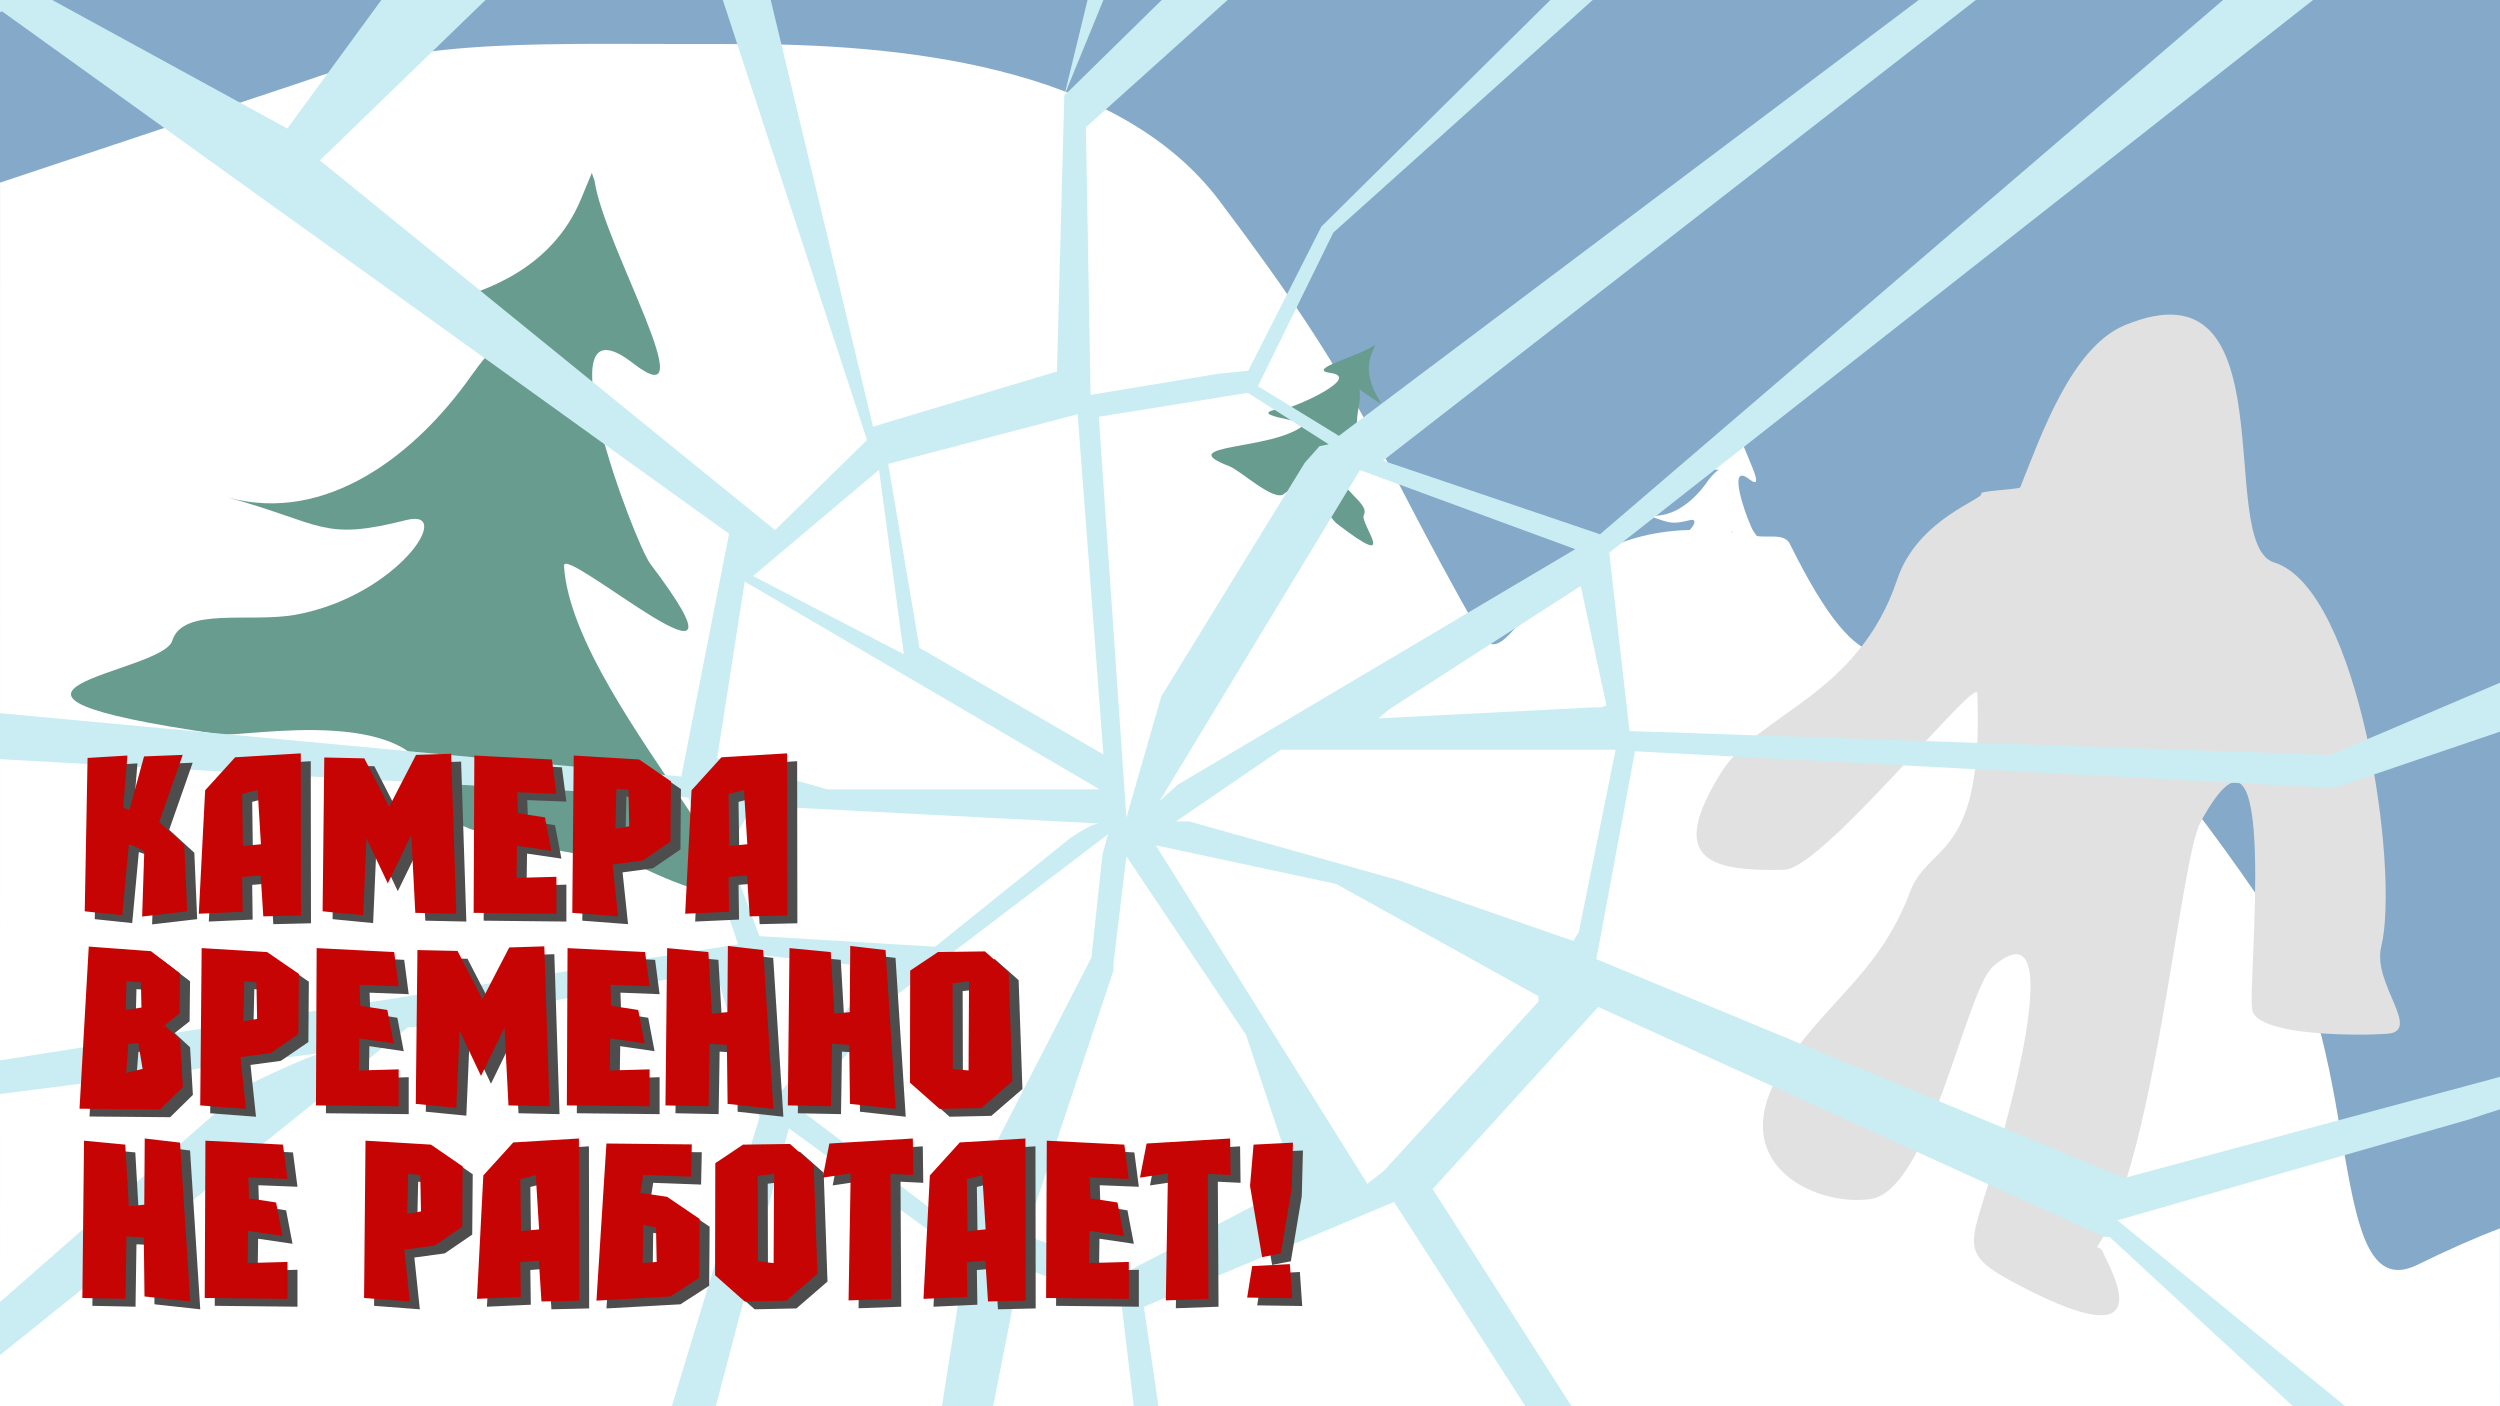 <?xml version="1.0" encoding="UTF-8"?>
<!DOCTYPE svg PUBLIC "-//W3C//DTD SVG 1.1//EN" "http://www.w3.org/Graphics/SVG/1.1/DTD/svg11.dtd">
<!-- Creator: CorelDRAW X8 -->
<svg xmlns="http://www.w3.org/2000/svg" xml:space="preserve" width="1200px" height="675px" version="1.1" style="shape-rendering:geometricPrecision; text-rendering:geometricPrecision; image-rendering:optimizeQuality; fill-rule:evenodd; clip-rule:evenodd"
viewBox="0 0 53876 30305"
 xmlns:xlink="http://www.w3.org/1999/xlink">
 <rect x="0" y="0" width="53876" height="30305" fill="#333333" stroke="none"/>
 <defs>
  <style type="text/css">
   <![CDATA[
    .fil4 {fill:none}
    .fil2 {fill:#679C8E}
    .fil0 {fill:#84A9C9}
    .fil5 {fill:#C9EDF2}
    .fil3 {fill:#E1E1E1}
    .fil1 {fill:white}
    .fil6 {fill:#4D4D4D;fill-rule:nonzero}
    .fil7 {fill:#C70404;fill-rule:nonzero}
   ]]>
  </style>
 </defs>
 <g id="Слой_x0020_1">
  <g id="_216123272">
   <polygon class="fil0" points="0,24057 19,24479 21088,30305 53876,30305 53876,0 0,0 "/>
   <path class="fil1" d="M6636 1725c2577,-926 4991,-765 9204,-776 3458,-8 8201,416 10436,3374 3217,4258 3168,5019 5584,9280 710,1252 1071,-2088 4553,-2182 128,-134 145,-248 2,-211 -478,120 -464,22 -1008,-128 558,154 1064,-247 1371,-681 264,-375 349,-247 167,-285 -1039,-212 128,64 454,-714l63 -151 15 46c52,364 639,1356 217,1028 -532,-413 9,1015 98,1132 25,34 48,65 69,94 226,43 596,-63 709,166 3271,6622 2354,-3928 10437,8120 1947,2902 1128,8385 3091,7419 620,-305 1251,-585 1776,-784l1 3833 -53875 0 1 -26369 6635 -2211zm30669 9739c17,2 33,3 50,5 -29,-13 -48,-17 -50,-5z"/>
   <path class="fil2" d="M12516 4302c-1245,2972 -5703,1917 -1733,2729 695,142 370,-344 -641,1086 -1171,1658 -3102,3191 -5234,2602 2078,574 2024,949 3850,488 1061,-269 -190,1631 -2371,2038 -996,186 -2446,-179 -2676,565 -221,719 -5406,1090 1037,2016 503,72 4476,-729 4597,1354 58,1010 3745,1173 4607,1572 4558,2107 -1615,-3414 -1797,-6558 -29,-494 4484,3425 1860,-43 -338,-448 -2403,-5900 -371,-4322 1611,1252 -632,-2539 -830,-3927l-59 -177 -239 577z"/>
   <g>
    <path class="fil3" d="M43535 10506c430,-1058 1087,-3013 2254,-3497 3581,-1485 1932,4718 3217,5111 1837,561 2715,6632 2310,8281 -196,799 889,1819 129,1877 -534,41 -2758,63 -2907,-501 -122,-461 641,-7271 -1111,-4070 -451,823 -966,7129 -2180,9081 -117,187 0,0 86,226 99,262 1373,2352 -1787,702 -1449,-757 -1068,-809 -500,-2863 54,-196 1634,-5512 -92,-4028 -595,511 -1359,4819 -2636,5013 -1218,185 -3314,-807 -1794,-2981 961,-1375 2003,-1952 2640,-3641 404,-1069 1585,-675 1448,-4275 -15,-393 -3326,3778 -4154,3802 -1701,49 -2503,-269 -1368,-2092 798,-1280 2954,-1645 3797,-4167 441,-1319 1915,-1739 1809,-1853 -43,-46 826,-93 839,-125z"/>
    <path class="fil4" d="M45161 9609c-520,-401 -371,602 200,251 140,-85 -151,-233 -200,-251z"/>
    <path class="fil4" d="M45705 9862c190,549 1239,337 536,1 -133,-63 -575,-114 -536,-1z"/>
    <path class="fil4" d="M44795 10829c220,-376 1069,45 1322,219 15,10 489,668 39,340 -205,-149 -1030,-409 -1330,-177 -186,144 -77,191 -77,-77 0,-175 -43,-151 46,-305z"/>
   </g>
   <path class="fil2" d="M29570 7588c-341,805 708,1471 -202,854 -159,-108 -3,-137 -89,330 -100,542 -32,1207 486,1509 -505,-294 -568,-213 -824,-655 -149,-257 -281,346 53,847 153,228 498,441 397,626 -97,180 813,1257 -587,181 -110,-84 -707,-1007 -1134,-636 -207,180 -937,-505 -1178,-597 -1273,-487 969,-333 1614,-894 101,-88 -1515,-222 -344,-369 151,-19 1601,-651 909,-747 -548,-75 613,-358 920,-582l46 -22 -67 155z"/>
  </g>
  <path class="fil5" d="M8218 0l-2026 2770 -5066 -2770 -1126 0 0 268 39 -27 15673 11262 -1030 5232 -14682 -1366 0 991 14834 826 1072 3164 -15906 2501 0 725 6933 -885c-268,63 -1378,575 -1625,713l-5308 4655 0 1144 8796 -7067 119 0 6500 -1229 952 3171 -1889 6227 948 0 1575 -5989 3805 2775 -507 3214 1104 0 592 -3016 2181 872 257 2144 533 0 -315 -2144 5391 -2259 2831 4403 994 0 -2993 -4681 3568 -3924 10900 4955 119 0 3953 3650 1129 0 -4913 -4007 7600 -2180c238,-82 450,-152 646,-211l0 -701 -8098 2180 -11376 -4717 833 -4479 15062 793 3579 -1216 0 -1055 -3658 1557 -15102 -515 -436 -3845 15167 -11909 -1940 0 -13426 11513 -4677 -1586 12776 -9927 -1232 0 -12495 9392 -1744 -1070 1625 -3310 5589 -5012 -913 0 -4934 4883 -1576 3107 -644 64 -2754 456 -100 -5767 3053 -2743 -1420 0 -2099 2059 501 -2059 342 0 -843 2059 -158 5946 -3964 1189 -2204 -9194 -1033 0 3108 9481 -1982 1943 -9810 -7968 3570 -3456 -2245 0zm16690 18217l4559 7293 357 -278 3329 -3646 0 -119 -4360 -2418 -3885 -832zm436 -516l278 0 4519 1269 3765 1308 119 -198 793 -3925 -7214 0 -2260 1546zm-356 -436l396 -357 8562 -5073 -4638 -1705 -4320 7135zm9077 -4637l555 2576c-165,55 -105,40 -278,40l-4637 237 237 -198 4123 -2655zm-5431 -3053l-198 40 -317 357 -3092 5034 -753 2616 -594 -8641 3210 -516 1744 1110zm-4360 8879l2577 3845 1070 3211 -3647 1903 -2180 -793 1903 -5708 0 -159 277 -2299zm-396 -475l-119 436 -238 2219 -2973 5788 -3290 -2498 1982 -2418 4638 -3527zm-208 -233c-190,35 -437,208 -595,307l-2923 2349 -3786 -228 -693 -1853 555 -962 7442 387zm-4688 3111l-2140 2656 -872 -2973 3012 317zm4717 -3845c-132,0 -264,0 -396,0l-5470 0 -2378 -673 594 -3806 7650 4479zm-475 -8086l555 7333 -3964 -2299 -674 -3963 4083 -1071zm-4281 1199l535 3974 -3250 -1685 2715 -2289z"/>
  <path class="fil6" d="M2849 19893l-807 -85 61 -3305 859 -52 -92 1116 132 61 317 -1158 833 -33 -506 1445 542 495 61 1431 -971 113 46 -1408 -235 -118 -97 -33 -143 1531zm1651 -33l137 -2661 646 -710 1414 -85 5 3493 -812 19 -56 -880 -399 33 10 748 -945 43zm935 -2580l15 1120 389 -38 -72 -1167 -332 85zm4615 2580l-884 -19 -87 -1676 -506 1040 -460 -970 -72 1658 -874 -85 36 -3315 864 19 536 1041 578 -1116 756 -24 113 3447zm2156 0l-1783 -19 15 -3390 1671 85 97 739 -843 -33 15 452 583 89 138 721 -741 -109 -10 693 858 -24 0 796zm1273 -1832l296 -52 -15 -786 -261 -23 -20 861zm56 1888l-986 -75 30 -3390 1411 85 685 470 -11 1300 -592 405 -655 89 118 1116zm1446 -56l137 -2661 646 -710 1415 -85 5 3493 -813 19 -56 -880 -399 33 11 748 -946 43zm935 -2580l16 1120 388 -38 -71 -1167 -333 85zm-12990 4653l337 -52 -10 -541 -312 -24 -15 617zm56 735l-46 621 353 -84 -92 -556 -215 19zm685 1408l-1738 -15 200 -3493 1338 99 629 480 -10 862 -322 254 332 306 61 1026 -490 481zm1794 -1898l296 -52 -15 -786 -261 -24 -20 862zm56 1888l-987 -75 31 -3390 1411 84 684 471 -10 1300 -593 405 -654 89 118 1116zm3291 -56l-1784 -19 16 -3390 1671 84 97 740 -843 -33 15 452 583 89 138 721 -741 -109 -11 693 859 -24 0 796zm3250 0l-884 -19 -87 -1676 -506 1040 -460 -970 -71 1658 -874 -85 36 -3315 863 19 537 1041 577 -1116 757 -24 112 3447zm2157 0l-1784 -19 15 -3390 1672 84 97 740 -844 -33 16 452 582 89 138 721 -741 -109 -10 693 859 -24 0 796zm1272 0l-930 -19 36 -3390 889 84 77 1328 332 -33 10 -1426 762 89 219 3423 -986 -108 -15 -1271 -373 -24 -21 1347zm2637 0l-930 -19 36 -3390 889 84 77 1328 332 -33 10 -1426 761 89 220 3423 -986 -108 -15 -1271 -373 -24 -21 1347zm2622 -2651l5 1846 337 33 10 -1922 -352 43zm-281 2707l-639 -565 5 -2415 598 -401 1012 -14 511 452 82 2345 -670 579 -899 19zm-17544 4094l-930 -19 35 -3390 890 84 76 1328 332 -33 11 -1426 761 89 220 3423 -987 -108 -15 -1271 -373 -24 -20 1347zm3490 0l-1783 -19 15 -3390 1671 84 97 740 -843 -33 15 452 583 89 138 721 -741 -109 -10 692 858 -23 0 796zm2581 -1832l296 -52 -15 -786 -261 -24 -20 862zm56 1888l-986 -75 30 -3390 1411 84 685 471 -11 1300 -592 405 -655 89 118 1116zm1446 -56l137 -2661 646 -711 1415 -84 5 3493 -813 19 -56 -880 -399 33 11 748 -946 43zm935 -2581l16 1121 388 -38 -71 -1167 -333 84zm2924 1041l-276 -52 -11 819 302 -23 -15 -744zm-1068 -1808l1839 19 -15 697 -1032 -38 -62 386 578 85 700 475 -10 1272 -619 400 -1594 89 215 -3385zm3260 697l5 1845 337 33 11 -1921 -353 43zm-281 2707l-639 -565 5 -2415 598 -401 1012 -14 511 452 82 2345 -670 579 -899 19zm3158 -56l-920 33 46 -2736 -603 89 143 -734 1799 -108 10 786 -490 -24 15 2694zm695 0l137 -2661 646 -711 1415 -84 5 3493 -813 19 -56 -880 -399 33 11 748 -946 43zm935 -2581l16 1121 388 -38 -71 -1167 -333 84zm3491 2581l-1784 -19 16 -3390 1671 84 97 740 -843 -33 15 452 582 89 138 721 -741 -109 -10 692 859 -23 0 796zm1717 0l-920 33 46 -2736 -603 89 143 -734 1799 -108 10 786 -490 -24 15 2694zm971 -3325l848 -42 -25 984 -235 1403 -404 80 -261 -1535 77 -890zm833 3310l-971 -14 107 -678 813 -42 51 734z"/>
  <path class="fil7" d="M2634 19724l-808 -85 61 -3305 859 -52 -92 1116 133 61 317 -1158 833 -33 -506 1446 541 494 62 1431 -971 113 46 -1408 -235 -117 -97 -33 -143 1530zm1650 -33l137 -2660 646 -711 1415 -85 5 3494 -813 19 -56 -881 -399 33 11 749 -946 42zm935 -2580l16 1120 388 -37 -71 -1168 -333 85zm4615 2580l-884 -19 -87 -1676 -506 1041 -460 -970 -71 1657 -874 -85 36 -3315 863 19 537 1041 577 -1116 757 -24 112 3447zm2157 0l-1784 -19 15 -3390 1672 85 97 739 -844 -33 16 452 582 90 138 720 -741 -108 -10 692 859 -24 0 796zm1272 -1832l297 -51 -16 -787 -260 -23 -21 861zm56 1889l-986 -76 31 -3390 1410 85 685 471 -10 1299 -593 405 -654 90 117 1116zm1447 -57l137 -2660 645 -711 1415 -85 5 3494 -812 19 -57 -881 -398 33 10 749 -945 42zm935 -2580l15 1120 389 -37 -72 -1168 -332 85zm-12991 4654l338 -52 -11 -542 -311 -23 -16 617zm56 734l-46 622 353 -85 -92 -556 -215 19zm685 1408l-1737 -14 199 -3494 1339 99 628 480 -10 862 -322 254 332 306 62 1027 -491 480zm1794 -1898l296 -51 -15 -787 -261 -23 -20 861zm56 1888l-986 -75 31 -3390 1410 85 685 471 -10 1299 -593 405 -654 90 117 1115zm3291 -56l-1783 -19 15 -3390 1671 85 97 739 -843 -33 15 452 583 90 138 720 -741 -108 -10 692 858 -24 0 796zm3251 0l-885 -19 -86 -1676 -506 1041 -460 -970 -72 1657 -874 -85 36 -3315 864 19 536 1041 578 -1116 756 -24 113 3447zm2156 0l-1783 -19 15 -3390 1671 85 97 739 -843 -33 15 452 583 90 138 720 -741 -108 -10 692 858 -24 0 796zm1273 0l-931 -19 36 -3390 889 85 77 1328 332 -33 11 -1427 761 89 220 3423 -987 -108 -15 -1271 -373 -24 -20 1347zm2637 0l-931 -19 36 -3390 889 85 77 1328 332 -33 11 -1427 761 89 220 3423 -987 -108 -15 -1271 -373 -24 -20 1347zm2621 -2651l5 1846 338 33 10 -1921 -353 42zm-281 2707l-639 -565 5 -2415 598 -400 1012 -14 511 452 82 2345 -669 579 -900 18zm-17544 4094l-930 -19 36 -3390 889 85 77 1327 332 -32 10 -1427 761 89 220 3423 -986 -108 -15 -1271 -373 -24 -21 1347zm3491 0l-1784 -19 15 -3390 1671 85 98 739 -844 -33 16 452 582 89 138 721 -741 -108 -10 692 859 -24 0 796zm2580 -1832l297 -52 -16 -786 -260 -23 -21 861zm56 1888l-986 -75 31 -3390 1410 85 685 471 -10 1299 -593 405 -654 89 117 1116zm1447 -56l137 -2660 645 -711 1415 -85 5 3494 -812 18 -56 -880 -399 33 10 749 -945 42zm935 -2580l15 1120 389 -37 -72 -1168 -332 85zm2923 1040l-276 -52 -10 820 301 -24 -15 -744zm-1068 -1808l1840 19 -16 697 -1032 -38 -61 386 577 85 700 476 -10 1271 -618 400 -1595 90 215 -3386zm3260 697l6 1846 337 33 10 -1921 -353 42zm-281 2707l-638 -565 5 -2415 598 -400 1011 -14 511 452 82 2344 -669 580 -900 18zm3159 -56l-920 33 46 -2736 -603 90 143 -735 1799 -108 10 786 -491 -23 16 2693zm695 0l137 -2660 645 -711 1415 -85 5 3494 -812 18 -57 -880 -398 33 10 749 -945 42zm935 -2580l15 1120 389 -37 -72 -1168 -332 85zm3490 2580l-1783 -19 15 -3390 1671 85 97 739 -843 -33 15 452 583 89 138 721 -741 -108 -10 692 858 -24 0 796zm1717 0l-920 33 46 -2736 -603 90 143 -735 1799 -108 11 786 -491 -23 15 2693zm971 -3324l849 -43 -26 984 -235 1404 -404 80 -260 -1535 76 -890zm833 3310l-971 -14 108 -678 812 -43 51 735z"/>
 </g>
</svg>
